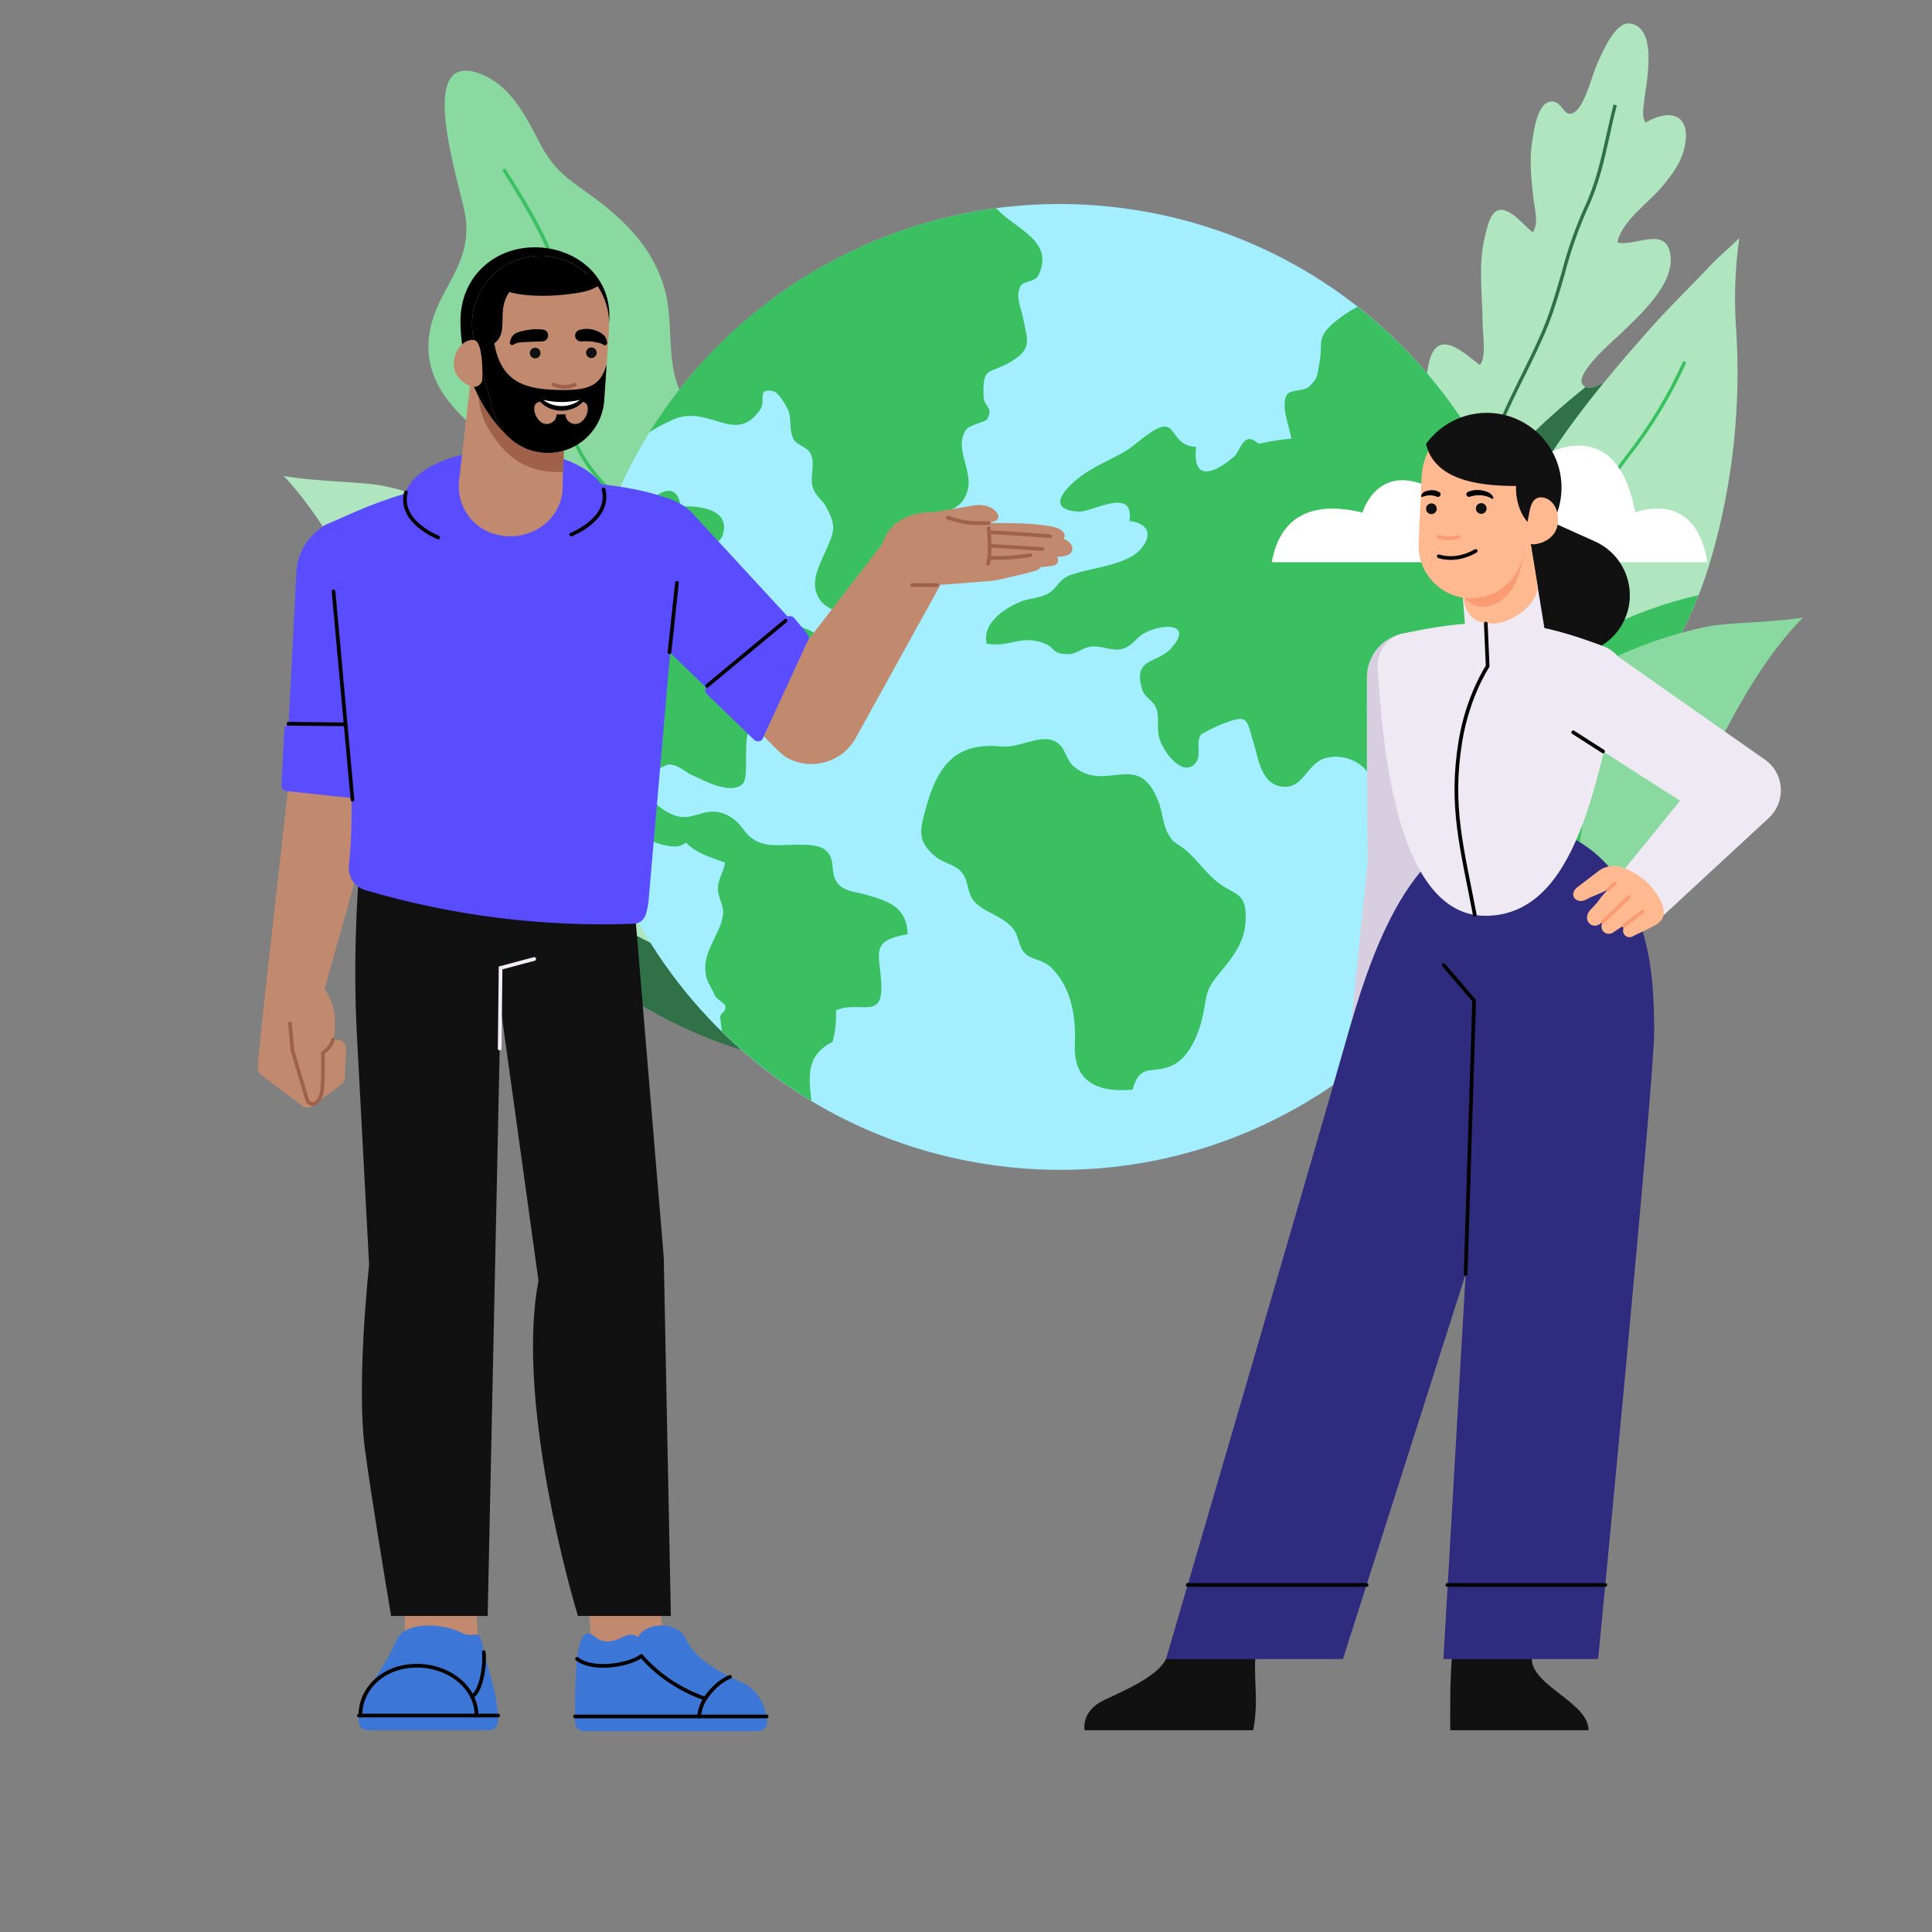 <svg width="524" height="524" viewBox="0 0 524 524" fill="none" xmlns="http://www.w3.org/2000/svg">
<rect x="0" y="0" width="524" height="524" fill="#808080" stroke="none"/>
<g clip-path="url(#clip0_500_11026)">
<g clip-path="url(#clip1_500_11026)">
<path d="M140.13 245.182C161.18 267.512 186.26 282.812 214.07 287.932C213.91 287.512 213.74 287.092 213.56 286.672C209.24 276.672 207.39 265.962 201.5 256.782C199.409 253.23 196.7 250.08 193.5 247.482C189.27 244.232 184.6 244.762 179.95 242.802C171.41 239.212 166.64 229.442 158.5 224.612C150.361 219.839 140.738 218.26 131.5 220.182C128.371 220.903 125.197 221.411 122 221.702C127.78 230.182 133.65 238.302 140.13 245.182Z" fill="#307147"/>
<path d="M430.819 105.162C424.029 103.782 437.679 92.342 439.629 90.432C444.629 85.542 454.209 77.152 453.049 69.122C451.889 61.092 443.409 67.002 438.689 65.762C439.609 60.192 447.369 54.762 450.809 50.622C453.439 47.432 456.059 43.992 456.919 39.782C458.739 30.962 452.979 29.312 446.329 33.252C445.329 31.842 445.669 29.792 445.849 28.032C446.299 23.432 450.009 7.652 442.189 6.382C438.069 5.722 434.599 14.262 433.299 17.052C431.849 20.172 429.959 28.452 427.099 30.372C423.999 32.462 423.949 27.162 420.569 27.552C416.899 27.982 416.019 35.552 415.569 38.392C414.729 43.482 415.339 48.722 415.889 53.772C416.199 56.642 417.429 60.452 415.729 63.042C413.839 61.572 411.909 59.162 409.819 57.862C404.719 54.662 403.669 60.242 402.639 64.602C400.889 71.972 402.079 79.982 402.109 87.512C402.109 90.242 403.239 97.162 401.339 98.992C396.889 95.622 389.849 88.682 387.559 98.352C386.059 104.702 386.629 112.242 387.909 118.552C390.053 128.286 392.754 137.889 395.999 147.312L397.879 145.972C403.259 142.062 409.109 139.152 414.629 135.412C422.259 130.262 430.739 123.412 435.439 115.412C436.619 113.412 439.919 106.982 438.559 104.762C436.749 101.762 432.879 105.582 430.819 105.162Z" fill="#B0E6BF"/>
<path d="M438.6 104.773C436.75 101.773 432.88 105.583 430.82 105.163C430.559 105.111 430.304 105.031 430.06 104.923C418.62 114.153 407.93 124.343 399.49 136.343C397.82 138.723 396.23 141.133 394.74 143.583C395.17 144.863 395.6 146.123 396.04 147.313L397.92 145.973C403.3 142.063 409.15 139.153 414.67 135.413C422.3 130.263 430.78 123.413 435.48 115.413C436.66 113.413 440 107.003 438.6 104.773Z" fill="#307147"/>
<path d="M198.081 185.392C201.181 174.222 205.081 162.652 206.961 151.292C208.461 142.052 204.801 132.152 200.211 124.292C196.441 117.862 188.501 113.502 184.931 106.972C180.361 98.612 182.931 87.162 180.171 78.052C177.171 68.122 171.171 61.542 163.291 55.262C156.291 49.732 151.161 47.742 146.891 39.672C143.021 32.362 138.891 23.482 130.601 20.152C111.411 12.432 125.601 52.152 126.361 59.522C127.211 67.922 123.821 73.142 120.081 80.182C114.581 90.522 114.511 100.452 122.561 109.922C129.561 118.192 136.701 120.502 134.951 132.602C133.691 141.342 132.341 151.012 134.951 159.792C138.031 169.972 143.801 179.512 152.881 184.792C156.953 187.106 161.157 189.18 165.471 191.002C168.951 192.502 182.601 194.772 193.601 196.392C195.486 192.898 196.988 189.21 198.081 185.392Z" fill="#89D9A0"/>
<path d="M165.47 191.003C168.95 192.503 182.6 194.773 193.6 196.393C195.022 193.719 196.239 190.941 197.24 188.083C189.411 173.56 178.614 160.848 165.55 150.773C156.176 143.239 145.945 136.838 135.07 131.703C135.07 132.003 135.03 132.313 134.95 132.633C133.69 141.373 132.34 151.043 134.95 159.823C138.03 170.003 143.8 179.543 152.88 184.823C156.953 187.126 161.156 189.19 165.47 191.003Z" fill="#3AC060"/>
<path d="M464.12 151.402C469.94 131.282 472.227 110.305 470.88 89.403C470.287 81.116 470.572 72.789 471.73 64.562C468.99 67.323 465.86 69.892 464.22 71.653C458.58 77.703 452.51 83.483 447 89.763C431.91 106.842 416.85 125.112 408.21 146.482C402.54 160.482 399.33 174.832 400.06 189.762C400.443 196.691 401.607 203.555 403.53 210.223C404.14 212.423 404.89 215.503 405.84 218.633C435 205.663 455.26 182.052 464.12 151.402Z" fill="#B0E6BF"/>
<path d="M410.89 140.342C409.94 142.342 409.02 144.402 408.18 146.482C402.51 160.482 399.3 174.832 400.03 189.762C400.413 196.691 401.578 203.555 403.5 210.222C404.11 212.422 404.86 215.502 405.81 218.632C414.469 214.819 422.58 209.869 429.93 203.912C429.184 181.433 422.624 159.531 410.89 140.342Z" fill="#3AC060"/>
<path d="M460.721 161.382C442.241 165.642 426.181 174.142 411.151 185.302C407.397 188.097 403.805 191.102 400.391 194.302C400.97 199.698 402.01 205.034 403.501 210.252C404.111 212.452 404.861 215.532 405.811 218.662C431.781 207.102 450.631 187.182 460.721 161.382Z" fill="#3AC060"/>
<path d="M158.69 159.072C142.34 146.172 124.82 136.442 104.51 131.892C98.59 130.562 87.08 130.812 77 129.112C97.28 150.902 106.77 185.432 123.59 209.112C145.01 239.282 173.64 260.112 208 265.892C204.28 224.002 195.21 187.892 158.69 159.072Z" fill="#B0E6BF"/>
<path d="M411.15 194.372C426.74 182.792 443.43 174.072 462.79 169.982C468.44 168.792 479.41 168.982 489.01 167.492C469.69 187.002 460.64 218.002 444.61 239.262C424.19 266.332 396.9 285.052 364.15 290.202C367.7 252.642 376.35 220.222 411.15 194.372Z" fill="#89D9A0"/>
<path d="M364.15 290.202C382.804 287.232 400.449 279.748 415.55 268.402C428.948 242.264 433.205 212.392 427.64 183.552C421.929 186.821 416.423 190.435 411.15 194.372C376.35 220.222 367.7 252.642 364.15 290.202Z" fill="#3AC060"/>
<path d="M228.34 270.242C220.24 266.362 211.8 259.562 206.15 254.782C186 237.742 169.91 216.532 154.32 196.002L148.54 188.412C141.742 179.275 134.203 170.713 126 162.812C125.23 162.092 124.44 161.332 123.61 160.542C117.15 154.372 109.1 146.682 101.51 143.382L101.88 142.522C109.62 145.892 117.74 153.642 124.26 159.872L126.64 162.132C134.891 170.072 142.471 178.681 149.3 187.872C151.23 190.392 153.16 192.932 155.08 195.462C170.64 215.932 186.72 237.092 206.77 254.072C212.38 258.812 220.77 265.572 228.77 269.402L228.34 270.242Z" fill="#3AC060"/>
<path d="M191.61 187.693C190.771 179.621 188.69 171.728 185.44 164.293C180 152.203 173.85 142.743 166.05 134.543C159.24 127.383 153.61 120.543 153.6 109.593C153.6 107.163 153.65 104.723 153.71 102.353C153.89 94.813 154.05 87.693 152.47 80.403C149.69 67.643 143.15 57.213 136.24 46.173L136.6 45.873L136.99 45.623L136.6 45.873L137.03 45.683C144.03 56.793 150.56 67.283 153.38 80.203C154.99 87.603 154.81 95.113 154.64 102.383C154.58 104.733 154.53 107.173 154.53 109.593C154.53 120.213 160.06 126.883 166.73 133.903C174.6 142.183 180.82 151.723 186.29 163.903C189.587 171.42 191.693 179.406 192.53 187.573L191.61 187.693Z" fill="#3AC060"/>
<path d="M391.301 176.432L390.391 176.242C391.211 172.312 391.641 168.392 392.071 164.602C392.501 159.143 393.455 153.738 394.921 148.462C395.811 145.602 396.621 143.002 397.631 140.222C398.781 137.022 399.871 133.702 400.921 130.492C402.531 125.552 404.211 120.432 406.221 115.492C408.061 110.962 410.341 106.352 412.551 101.882C414.891 97.162 417.311 92.272 419.191 87.482C420.911 83.102 422.191 78.482 423.501 74.082C425.056 68.058 427.103 62.172 429.621 56.482C432.731 49.912 434.131 43.602 435.621 36.912C436.241 34.132 436.881 31.252 437.621 28.342L438.521 28.582C437.751 31.472 437.111 34.342 436.521 37.122C435.021 43.852 433.611 50.212 430.451 56.882C427.958 62.524 425.932 68.36 424.391 74.332C423.111 78.792 421.791 83.402 420.051 87.822C418.151 92.652 415.721 97.562 413.371 102.302C411.171 106.742 408.901 111.302 407.081 115.842C405.081 120.842 403.411 125.902 401.791 130.842C400.741 134.062 399.651 137.392 398.491 140.602C397.491 143.362 396.691 145.942 395.801 148.802C394.348 154.032 393.403 159.391 392.981 164.802C392.571 168.512 392.131 172.462 391.301 176.432Z" fill="#307147"/>
<path d="M392 230.842L391.4 230.132C394.24 227.782 395.9 224.342 397.5 221.022C398.577 218.603 399.894 216.299 401.43 214.142C402.25 213.062 403.06 212.142 403.83 211.192C405.73 209.108 407.366 206.797 408.7 204.312C411.612 198.298 413.836 191.975 415.33 185.462C415.86 183.462 416.33 181.352 416.87 179.262C418.87 171.192 420.87 162.852 424.06 155.582L425.37 152.582C429.75 142.512 434.28 132.092 441.06 123.462C447.241 115.604 452.44 107.021 456.54 97.902L457.38 98.302C453.245 107.47 448.01 116.1 441.79 124.002C435.09 132.542 430.58 142.902 426.22 152.922L424.91 155.922C421.76 163.122 419.73 171.422 417.78 179.452C417.27 181.542 416.78 183.622 416.24 185.672C414.721 192.237 412.47 198.61 409.53 204.672C408.158 207.224 406.479 209.598 404.53 211.742C403.76 212.652 402.96 213.592 402.15 214.652C400.646 216.755 399.363 219.007 398.32 221.372C396.69 224.842 395 228.372 392 230.842Z" fill="#3AC060"/>
<path d="M239.11 300.433C237.77 299.153 236.5 297.913 235.27 296.723C225.24 287.003 218 280.003 203.13 277.103C201.36 276.763 199.49 276.483 197.67 276.213C193.653 275.736 189.689 274.886 185.83 273.673C180.93 271.923 177.29 268.423 173.77 265.043C170.48 261.873 167.37 258.883 163.29 257.153C160.594 256.056 157.823 255.15 155 254.443C149.42 252.953 144.6 251.653 139.23 245.583C138.23 244.413 137.08 242.953 135.91 241.413C131 234.933 124.91 226.853 116.6 230.293L116.25 229.433C125.2 225.723 131.55 234.113 136.66 240.853C137.81 242.373 138.91 243.853 139.92 244.973C145.12 250.823 149.81 252.093 155.24 253.543C158.122 254.257 160.949 255.176 163.7 256.293C167.94 258.093 171.26 261.293 174.47 264.373C177.92 267.683 181.47 271.113 186.19 272.793C189.992 273.993 193.899 274.827 197.86 275.283C199.68 275.563 201.57 275.843 203.35 276.183C218.49 279.093 225.82 286.183 235.97 296.053C237.2 297.243 238.47 298.483 239.8 299.753L239.11 300.433Z" fill="#307147"/>
<path d="M417.394 202.954C426.585 131.208 375.874 65.595 304.127 56.404C232.381 47.213 166.768 97.924 157.577 169.671C148.386 241.417 199.098 307.03 270.844 316.221C342.59 325.412 408.203 274.7 417.394 202.954Z" fill="#A3EEFF"/>
<path d="M281.7 74.553C280.7 76.723 277.61 75.983 276.75 77.713C275.35 80.563 276.9 83.233 277.41 85.943C278.56 92.073 280.3 94.513 274.08 98.163C268.18 101.613 266.48 99.163 266.76 107.473C266.85 110.343 269.5 110.473 267.81 113.593C267.28 114.593 263.13 115.023 262 116.593C258.67 121.333 263.8 127.533 262.51 132.713C260.99 138.853 256.56 137.873 252.51 141.033C244.74 147.113 247.07 162.033 237.92 166.513C234.3 168.263 225.5 166.263 222.98 163.413C219.11 159.053 221.91 153.963 223.83 149.673C226.36 143.993 226.94 142.823 223.98 137.313C222.89 135.313 221.21 134.693 220.41 132.033C219.58 129.213 221.18 126.033 219.92 123.193C218.92 120.983 216.02 120.813 215.16 119.003C213.88 116.363 214.85 113.483 213.65 111.003C213.08 109.833 211.18 106.373 209.65 106.073C205.1 105.223 207.82 108.653 206.24 111.003C199.61 120.823 192.77 110.003 183.15 113.543C180.719 114.573 178.378 115.804 176.15 117.223C186.357 100.778 200.08 86.8 216.333 76.292C232.586 65.785 250.966 59.009 270.15 56.453C275.19 62.073 286.13 65.253 281.7 74.553Z" fill="#3AC060"/>
<path d="M314.26 217.552C308.75 203.072 300.26 215.212 291.33 207.972C288.78 205.902 289.12 201.972 285.42 200.752C281.42 199.462 276.18 202.922 271.5 202.462C259.68 201.312 254.45 207.012 251.15 219.072C249.46 225.232 248.64 228.072 253.71 232.322C255.71 234.012 258.92 234.472 260.66 236.382C262.74 238.652 262.25 241.852 263.89 244.042C266.51 247.552 271.75 248.042 274.89 252.042C276.3 253.782 276.2 256.652 277.94 258.502C279.68 260.352 282.85 260.192 285.07 262.382C290.85 268.072 291.82 276.202 291.53 283.442C291.14 293.242 297.53 296.442 307.17 295.532C309.33 287.912 312.65 291.612 318.17 288.862C322.78 286.572 325.31 279.952 326.27 275.292C327.47 269.502 326.73 268.742 331.03 263.612C334.4 259.562 337.45 255.612 337.81 250.192C338.37 241.792 335.05 242.992 330.35 239.362C327.09 236.852 324.6 233.052 321.52 230.502C318.92 228.352 318.31 229.002 316.62 225.762C315.45 223.402 315.24 220.122 314.26 217.552Z" fill="#3AC060"/>
<path d="M418.429 186.302C418.454 204.736 414.575 222.965 407.049 239.792C405.269 239.792 403.679 239.792 402.529 239.792C396.969 240.012 391.329 237.872 388.239 233.042C386.589 230.482 387.869 227.412 384.839 225.042C382.839 223.442 379.769 224.312 377.419 223.552C369.289 220.882 373.179 218.042 371.989 212.002C370.989 206.902 364.129 204.002 359.099 205.752C354.489 207.322 353.459 213.682 348.239 213.402C342.149 213.082 341.349 205.972 340.099 201.832C337.929 194.672 338.639 193.732 331.779 196.232C329.754 197.078 327.777 198.036 325.859 199.102C324.129 201.252 325.949 204.492 324.499 206.602C321.289 211.282 315.859 204.602 314.499 200.442C313.629 197.902 314.499 194.902 313.679 192.322C312.979 190.072 310.399 189.182 309.739 186.902C307.229 178.292 313.789 180.042 317.569 175.902C323.989 168.842 315.049 169.022 310.259 171.812C307.679 173.322 307.129 175.322 304.159 176.052C301.639 176.662 298.749 175.052 295.999 175.362C293.249 175.672 292.309 177.512 289.239 177.412C285.239 177.282 286.239 175.672 283.319 174.532C276.869 172.022 273.949 175.662 267.629 174.592C266.269 169.072 272.379 165.082 276.489 163.322C279.219 162.162 281.909 162.322 284.309 160.952C286.879 159.472 287.199 156.952 290.599 155.852C296.079 154.052 301.829 153.702 306.879 150.942C310.879 148.772 314.489 142.312 306.319 141.322C307.799 131.782 296.149 138.932 292.659 138.762C282.109 138.252 290.439 130.672 295.309 127.702C298.029 126.042 300.999 124.652 303.639 123.272C307.039 121.482 307.969 120.272 310.779 118.202C320.069 111.282 316.339 120.862 324.419 121.202C323.279 131.202 329.839 128.062 334.729 123.822C335.949 122.752 336.649 119.822 338.239 119.202C339.829 118.582 340.979 120.432 341.629 120.292C344.461 119.67 347.331 119.229 350.219 118.972C349.789 115.712 347.169 109.972 349.099 106.972C349.909 105.682 353.709 106.152 355.099 104.832C357.629 102.362 357.189 101.832 357.809 98.712C358.929 93.282 356.939 92.032 361.189 88.022C363.328 86.147 365.677 84.526 368.189 83.192C383.85 95.43 396.514 111.077 405.22 128.944C413.926 146.811 418.443 166.427 418.429 186.302Z" fill="#3AC060"/>
<path d="M239.001 266.272C239.701 277.072 233.481 271.182 226.721 274.012C226.873 276.902 226.566 279.798 225.811 282.592C218.521 286.192 219.341 292.192 220.091 298.592C211.263 293.282 203.093 286.949 195.751 279.722C195.631 278.442 195.501 277.162 195.331 275.882C195.191 274.812 197.201 274.502 196.641 272.652C196.451 272.052 194.321 271.042 193.861 269.942C192.621 266.942 191.511 266.582 191.291 263.002C190.981 257.562 195.451 253.072 196.101 248.092C196.431 245.442 194.541 243.392 194.711 240.622C194.861 238.222 196.281 236.442 196.641 233.962C192.361 232.402 189.001 231.502 186.021 228.512C182.701 231.602 175.021 227.042 171.601 226.372C166.331 225.372 161.911 224.732 160.661 217.662C160.531 217.582 160.401 217.522 160.281 217.462C154.58 194.001 155.427 169.425 162.731 146.412C168.371 147.122 166.631 146.252 169.551 142.872C171.551 140.522 182.851 126.102 184.641 137.362C189.201 137.142 198.141 137.872 196.081 144.942C194.811 149.252 186.651 148.842 183.661 153.772C180.271 159.372 183.111 161.322 187.241 165.302C193.341 171.172 193.241 171.302 195.911 164.092C197.001 161.092 193.911 160.612 198.101 159.192C200.941 158.242 202.841 159.632 204.721 161.362C207.321 163.772 206.261 166.292 209.721 168.512C211.961 169.982 214.671 169.302 217.151 170.012C221.261 171.212 231.051 177.012 227.151 182.802C223.931 187.592 214.911 180.662 212.311 183.572L211.791 183.722C212.171 189.332 219.671 189.602 219.041 195.052C214.271 195.302 206.791 193.502 203.691 197.182C201.071 200.272 203.491 210.782 201.361 212.662C197.951 215.662 190.891 211.662 187.751 210.252C185.481 209.252 184.001 207.252 181.141 207.362C178.963 208.278 176.854 209.351 174.831 210.572C172.991 215.142 179.951 220.572 184.011 221.452C188.511 222.452 191.811 218.342 197.281 221.092C202.341 223.632 201.561 227.952 208.281 229.092C212.181 229.742 220.871 227.962 223.891 230.582C226.911 233.202 224.891 236.372 227.111 239.452C228.871 241.852 232.431 241.932 234.781 242.632C240.551 244.322 245.991 245.752 246.161 253.402C236.131 255.062 238.441 258.242 239.001 266.272Z" fill="#3AC060"/>
<path d="M443.511 139.002C438.391 111.142 418.511 123.662 418.511 123.662C390.671 97.412 385.871 131.342 385.871 131.342C373.061 126.542 369.541 139.022 369.541 139.022C351.871 134.742 346.411 144.022 344.941 152.472H463.091C459.791 132.212 443.511 139.002 443.511 139.002Z" fill="white"/>
<path d="M184.58 159.002C181.37 141.482 168.89 149.352 168.89 149.352C151.39 132.862 148.37 154.182 148.37 154.182C140.32 151.182 138.11 159.012 138.11 159.012C127 156.322 123.57 162.132 122.65 167.462H196.89C194.82 154.742 184.58 159.002 184.58 159.002Z" fill="white"/>
</g>
<path d="M79.277 222.731H113.432" stroke="#D6E3F8" stroke-width="4" stroke-linecap="round" stroke-linejoin="round"/>
<path fill-rule="evenodd" clip-rule="evenodd" d="M144.366 165.155C144.366 163.57 143.081 162.287 141.495 162.287C139.91 162.287 138.625 163.57 138.625 165.155C138.625 166.738 139.91 168.023 141.495 168.023C143.081 168.023 144.366 166.738 144.366 165.155Z" fill="white"/>
<path fill-rule="evenodd" clip-rule="evenodd" d="M393.966 447.02C393.182 456.112 393.339 462.696 393.339 469.28H430.841C430.998 461.912 415.463 457.154 415.463 449.97V445.867C415.463 439.957 410.668 435.167 404.752 435.167C399.058 435.167 394.358 439.62 394.057 445.302L393.966 447.02Z" fill="#111111"/>
<path fill-rule="evenodd" clip-rule="evenodd" d="M316.246 449.971C313.83 454.871 304.479 458.681 299.375 461.144C293.071 464.186 294.167 469.28 294.167 469.28H339.904C341.608 459.845 339.61 456.226 340.796 445.452C344.266 431.318 323.57 429.868 318.959 444.355C318.959 444.355 318.01 446.866 316.246 449.971Z" fill="#111111"/>
<path fill-rule="evenodd" clip-rule="evenodd" d="M411.404 154.881C407.772 162.944 411.37 172.422 419.44 176.05C427.511 179.679 436.997 176.084 440.63 168.022C444.262 159.959 440.664 150.482 432.593 146.853L417.981 140.282L411.404 154.881Z" fill="#111111"/>
<path fill-rule="evenodd" clip-rule="evenodd" d="M419.365 179.371C423.065 173.865 430.532 172.396 436.045 176.093L477.731 205.372L478.533 205.909C479.151 206.327 479.731 206.821 480.261 207.388C484.112 211.508 483.892 217.967 479.768 221.815L450.936 248.481C447.991 251.235 443.381 251.412 440.223 248.748C436.82 245.874 436.392 240.79 439.267 237.39L455.655 217.178L423.198 196.382C423.025 196.278 422.817 196.148 422.647 196.034C417.135 192.338 415.665 184.878 419.365 179.371Z" fill="#EEE9F2"/>
<path fill-rule="evenodd" clip-rule="evenodd" d="M365.84 284.878C366.145 280.449 370.946 233.322 370.946 233.322C370.781 225.155 370.628 187.477 370.742 183.312C370.924 176.685 376.449 171.46 383.082 171.641C389.668 171.821 394.869 177.27 394.767 183.833C394.701 187.998 392.925 225.464 392.393 233.787C392.393 233.787 382.774 282.935 381.77 287.259L365.84 284.878Z" fill="#D7CEE0"/>
<path fill-rule="evenodd" clip-rule="evenodd" d="M316.246 449.97C316.246 449.97 357.967 307.346 364.719 283.494C371.449 259.723 382.444 223.405 410.66 223.405C423.572 223.405 434.807 230.571 440.603 241.138H440.604C440.608 241.146 440.612 241.154 440.618 241.163C440.647 241.216 440.676 241.27 440.706 241.324C447.683 253.511 448.642 266.457 448.642 279.88C448.642 293.372 433.449 449.97 433.449 449.97H391.488L397.517 345.554L364.237 449.97H316.246Z" fill="#2F2C80"/>
<path fill-rule="evenodd" clip-rule="evenodd" d="M435.056 175.357C438.108 176.513 440.53 179.348 439.843 182.273C433.385 209.784 428.159 248.384 402.864 248.384C378.949 248.384 374.98 202.854 373.673 181.254C373.442 177.419 375.568 172.845 380.731 171.759C406.091 166.423 418.03 168.91 435.056 175.357Z" fill="#EEE9F2"/>
<path d="M434.779 203.802L426.684 198.615" stroke="black" stroke-linecap="round" stroke-linejoin="round"/>
<path d="M397.518 345.554L399.822 271.384L391.551 261.744" stroke="black" stroke-linecap="round" stroke-linejoin="round"/>
<path d="M435.386 429.868H392.562" stroke="black" stroke-linecap="round" stroke-linejoin="round"/>
<path d="M370.645 429.868H322.125" stroke="black" stroke-linecap="round" stroke-linejoin="round"/>
<path fill-rule="evenodd" clip-rule="evenodd" d="M397.935 176.868L395.654 148.386L415.04 146.811L419.53 174.357C416.403 183.776 399.85 182.466 397.935 176.868Z" fill="#EEE9F2"/>
<path fill-rule="evenodd" clip-rule="evenodd" d="M404.891 169.129C409.737 169.129 417.435 163.96 416.977 158.603L415.038 146.812L395.652 148.387L396.608 160.258C397.065 165.614 398.728 169.129 404.891 169.129Z" fill="#FEB991"/>
<path fill-rule="evenodd" clip-rule="evenodd" d="M403.195 164.499C411.149 163 413.273 153.566 413.222 146.958L395.654 148.387L396.24 155.673C396.525 159.021 396.691 161.083 396.691 161.083C397.86 163.96 400.924 164.928 403.195 164.499Z" fill="#FB9B73"/>
<path d="M402.981 169.129L403.487 180.696C403.487 180.696 398.12 188.666 396.1 201.037C393.198 218.82 396.578 230.032 399.984 248.101" stroke="black" stroke-linecap="round" stroke-linejoin="round"/>
<path fill-rule="evenodd" clip-rule="evenodd" d="M428.039 240.463C428.654 240.034 431.642 237.654 433.387 236.39C433.387 236.39 434.935 234.855 437.802 234.845C440.669 234.835 445.602 237.835 447.572 240.195C449.541 242.557 453.008 246.983 450.25 249.964C449.134 251.17 444.281 253.118 442.978 253.896C440.934 255.116 438.902 252.334 441.243 250.57C442.512 249.613 442.24 249.824 442.659 249.508C442.655 249.505 442.649 249.502 442.645 249.499C440.766 250.734 438.914 251.956 437.672 252.816C435.607 254.245 433.419 252.049 434.779 249.948C434.558 250.126 434.338 250.302 434.144 250.458C431.7 252.426 428.802 249.265 431.548 246.546C434.142 243.978 433.365 244.075 436.109 241.283C433.257 242.736 432.103 242.93 430.134 244.004C427.549 245.415 425.062 242.538 428.039 240.463Z" fill="#FEB991"/>
<path d="M434.781 249.949L441.792 243.307" stroke="#FB9B73" stroke-linecap="round" stroke-linejoin="round"/>
<path d="M440.41 251.113L445.484 247.272" stroke="#FB9B73" stroke-linecap="round" stroke-linejoin="round"/>
<path d="M436.109 241.282L437.925 239.644" stroke="#FB9B73" stroke-linecap="round" stroke-linejoin="round"/>
<path fill-rule="evenodd" clip-rule="evenodd" d="M418.984 136.503L412.272 153.295C409.348 160.609 401.044 164.171 393.722 161.25C387.934 158.941 384.498 153.247 384.756 147.359L385.578 129.297C386.012 119.745 394.116 112.354 403.677 112.788C413.239 113.223 420.637 121.318 420.202 130.869C420.112 132.834 419.668 134.771 418.984 136.503Z" fill="#FEB991"/>
<path fill-rule="evenodd" clip-rule="evenodd" d="M386.77 120.415C393.303 111.328 405.972 109.253 415.068 115.779C424.163 122.306 426.241 134.962 419.708 144.049C412.37 143.652 410.958 135.07 411.209 131.806C403.248 131.78 389.258 131.084 386.77 120.415Z" fill="#111111"/>
<path fill-rule="evenodd" clip-rule="evenodd" d="M414.805 138.87L413.654 144.934C413.37 146.431 414.615 147.776 416.132 147.619C419.406 147.281 421.897 145.27 422.43 142.458C423.116 138.846 421.411 135.491 418.626 134.963C415.839 134.435 415.148 137.06 414.805 138.87Z" fill="#FEB991"/>
<path fill-rule="evenodd" clip-rule="evenodd" d="M386.77 137.988C386.77 138.791 387.421 139.442 388.224 139.442C389.028 139.442 389.68 138.791 389.68 137.988C389.68 137.186 389.028 136.535 388.224 136.535C387.421 136.535 386.77 137.186 386.77 137.988Z" fill="#111111"/>
<path fill-rule="evenodd" clip-rule="evenodd" d="M400.289 137.913C400.289 138.715 400.94 139.366 401.744 139.366C402.547 139.366 403.199 138.715 403.199 137.913C403.199 137.11 402.547 136.459 401.744 136.459C400.94 136.459 400.289 137.11 400.289 137.913Z" fill="#111111"/>
<path fill-rule="evenodd" clip-rule="evenodd" d="M389.714 134.714C389.168 134.461 388.516 134.341 387.838 134.35C387.5 134.357 387.154 134.378 386.814 134.446C386.482 134.522 386.124 134.606 385.838 134.75C385.701 134.819 385.533 134.764 385.464 134.626C385.422 134.544 385.425 134.45 385.465 134.372L385.575 134.164C386.056 133.253 386.907 133.154 387.703 132.998C388.109 132.913 388.535 132.938 388.958 132.981C389.384 133.018 389.808 133.171 390.195 133.369L390.336 133.441C390.684 133.62 390.822 134.047 390.643 134.395C390.469 134.733 390.056 134.873 389.714 134.714Z" fill="black"/>
<path fill-rule="evenodd" clip-rule="evenodd" d="M398.255 133.354C398.813 133.144 399.402 132.963 400.01 132.925C400.614 132.861 401.231 132.866 401.829 132.979C402.427 133.083 403.019 133.233 403.57 133.481C404.115 133.742 404.616 134.116 404.933 134.721L405.006 134.858C405.084 135.006 405.028 135.189 404.879 135.266C404.775 135.322 404.651 135.309 404.562 135.244C404.177 134.966 403.663 134.76 403.178 134.601C402.681 134.446 402.165 134.361 401.651 134.327C400.624 134.251 399.599 134.406 398.642 134.729C398.27 134.854 397.866 134.655 397.739 134.282C397.616 133.919 397.805 133.525 398.162 133.389L398.255 133.354Z" fill="black"/>
<path d="M400.241 149.43C395.804 151.968 392.101 151.461 390.213 150.88" stroke="black" stroke-linecap="round" stroke-linejoin="round"/>
<path d="M395.612 145.616C393.363 146.302 391.738 146.003 390.215 145.616" stroke="#FB9B73" stroke-linecap="round"/>
<path fill-rule="evenodd" clip-rule="evenodd" d="M255.29 143.629C250.983 140.141 244.661 140.8 241.17 145.103L218.94 173.922L209.612 164.531C204.869 170.728 198.941 176.07 192.92 180.971C192.27 181.5 191.609 182.014 190.953 182.535C190.953 182.535 210.502 203.735 212.939 205.216C219.428 209.161 227.89 207.104 231.84 200.622L257.808 153.676C260.385 149.454 259.241 146.829 255.29 143.629Z" fill="#C18A6F"/>
<path fill-rule="evenodd" clip-rule="evenodd" d="M288.465 146.118C289.388 144.974 288.192 143.218 284.862 142.71C280.805 142.093 277.98 141.81 268.162 141.875C268.654 141.722 269.113 141.584 269.511 141.472C272.681 140.579 269.454 136.174 264.152 137.086C259.984 137.802 253.261 138.909 253.261 138.909C247.999 138.732 240.53 140.724 238.776 149.384C237.023 158.043 243.233 158.622 250.506 158.567C252.674 158.549 254.483 158.633 256.235 158.543V158.543L256.27 158.54C257.906 158.456 268.829 157.545 268.829 157.545C269.402 157.499 269.966 157.417 270.527 157.296C272.617 156.842 278.053 155.639 280.892 154.784C281.537 154.591 281.997 154.238 282.298 153.822C283.542 153.69 284.591 153.576 285.29 153.495C286.901 153.311 287.305 152.15 286.754 151.043C287.496 150.972 288.15 150.899 288.673 150.821C291.773 150.36 291.452 147.228 288.465 146.118Z" fill="#C18A6F"/>
<path d="M257.121 140.42C261.92 142.018 264.168 141.882 268.162 141.876" stroke="#A0614B" stroke-linecap="round" stroke-linejoin="round"/>
<path d="M268.16 143.258C268.16 143.258 268.843 150.082 267.974 152.909" stroke="#A0614B" stroke-linecap="round" stroke-linejoin="round"/>
<path d="M284.786 145.446C279.176 144.919 268.285 144.342 268.285 144.342" stroke="#A0614B" stroke-linecap="round" stroke-linejoin="round"/>
<path d="M282.719 148.905L268.641 148.029" stroke="#A0614B" stroke-linecap="round" stroke-linejoin="round"/>
<path d="M279.443 150.582C275.913 151.168 270.698 151.505 268.641 151.236" stroke="#A0614B" stroke-linecap="round" stroke-linejoin="round"/>
<path d="M247.363 158.681H254.094" stroke="#A0614B" stroke-linecap="round" stroke-linejoin="round"/>
<path fill-rule="evenodd" clip-rule="evenodd" d="M218.983 171.947L215.385 167.587C214.927 167.102 214.225 166.976 213.639 167.228L187.56 138.943C181.36 132.92 171.446 133.059 165.418 139.252C159.388 145.445 159.527 155.349 165.726 161.372L191.451 186.449C191.142 187.036 191.23 187.782 191.739 188.274L204.529 200.641C205.145 201.237 206.128 201.217 206.721 200.598L218.973 174.07C219.54 173.478 219.545 172.545 218.983 171.947Z" fill="#5A4DFF"/>
<path d="M213.07 168.35L191.809 185.994" stroke="black" stroke-linecap="round" stroke-linejoin="round"/>
<path fill-rule="evenodd" clip-rule="evenodd" d="M78.103 214.076L81.653 154.224C82.587 146.767 89.396 141.476 96.862 142.41C103.735 143.268 108.767 149.105 108.794 155.845L101.801 218.949C101.764 219.345 87.651 269.56 87.651 269.56C85.746 274.585 81.841 277.186 76.812 275.284C72.696 273.728 72.039 269.872 72.329 265.701L78.103 214.076Z" fill="#C18A6F"/>
<path fill-rule="evenodd" clip-rule="evenodd" d="M91.156 281.966C90.928 281.993 90.712 282.057 90.509 282.143C91.237 275.979 90.874 273.259 88.637 269.137C85.686 263.697 73.364 256.458 72.33 265.702C72.33 265.702 71.121 276.575 70.409 283.694V283.698C70.14 286.399 69.941 288.562 69.907 289.381C69.906 289.392 69.912 289.404 69.912 289.415L69.9 289.548C69.869 290.339 70.227 291.096 70.861 291.574L81.928 299.92C82.791 300.571 83.982 300.57 84.844 299.918L92.593 294.067C93.169 293.631 93.521 292.959 93.55 292.237L93.865 284.463C93.926 282.973 92.636 281.786 91.156 281.966Z" fill="#C18A6F"/>
<path d="M78.662 277.569L79.287 284.799L83.317 298.334C83.616 299.339 84.84 299.76 85.666 299.113C86.47 298.485 87.259 297.343 87.421 295.27C87.771 290.783 87.541 285.517 87.541 285.517C87.541 285.517 89.511 284.658 90.306 281.947" stroke="#A0614B" stroke-linecap="round" stroke-linejoin="round"/>
<path fill-rule="evenodd" clip-rule="evenodd" d="M97.537 140.494C88.93 139.654 81.271 145.943 80.429 154.541L78.269 196.436C77.632 196.604 77.152 197.167 77.116 197.851L76.338 212.944C76.296 213.762 76.901 214.471 77.717 214.558L105.066 217.472C105.919 217.562 106.682 216.942 106.768 216.089L108.542 198.396C108.609 197.722 108.234 197.116 107.662 196.847L111.598 157.584C112.439 148.986 106.143 141.334 97.537 140.494Z" fill="#5A4DFF"/>
<path d="M78.254 196.302L93.373 196.455" stroke="black" stroke-linecap="round" stroke-linejoin="round"/>
<path fill-rule="evenodd" clip-rule="evenodd" d="M109.82 435.493V445.2C109.82 447.643 110.666 452.882 116.191 455.005C122.212 457.321 130.887 455.234 129.856 445.697C129.291 440.46 129.177 436.769 129.244 434.224C129.382 429.055 125.371 424.643 120.196 424.513C115.069 424.383 109.82 426.879 109.82 435.493Z" fill="#C18A6F"/>
<path fill-rule="evenodd" clip-rule="evenodd" d="M159.722 436.813C160.318 445.28 160.679 447.43 160.679 450.412C160.679 459.357 182.757 458.55 180.425 445.587C179.696 441.537 179.28 438.781 179.061 436.79C178.386 430.649 172.967 425.968 166.82 426.64C162.673 427.094 159.211 429.569 159.722 436.813Z" fill="#C18A6F"/>
<path fill-rule="evenodd" clip-rule="evenodd" d="M98.969 392.973C100.667 405.691 104.207 427.115 106.085 438.281H132.263L135.771 273.22L146.051 347.357C140.508 376.081 151.864 422.068 156.754 438.281H181.953L180.021 340.952L171.6 239.964C162.534 168.062 97.739 183.747 97.993 230.197C96.401 245.209 95.969 263.751 96.7 278.829L100.11 343.067C100.11 343.067 96.596 375.197 98.969 392.973Z" fill="#111111"/>
<path fill-rule="evenodd" clip-rule="evenodd" d="M182.752 135.845C177.639 133.731 171.919 132.358 163.076 131.323C159.305 125.884 149.11 121.983 137.117 121.983C123.325 121.983 111.903 127.142 109.905 133.869C100.004 136.771 92.999 140.394 88.254 142.366C86.858 142.946 86.072 144.428 86.36 145.912C93.19 180.886 97.076 211.511 94.632 234.788C94.318 237.78 96.178 240.577 99.067 241.426C122.849 248.408 147.122 251.445 171.887 250.534C174.895 250.423 175.433 247.673 175.867 244.698L184.679 143.546C185.159 141.012 185.136 136.831 182.752 135.845Z" fill="#5A4DFF"/>
<path d="M90.469 160.405L95.601 216.91" stroke="black" stroke-linecap="round" stroke-linejoin="round"/>
<path fill-rule="evenodd" clip-rule="evenodd" d="M159.062 443.105C156.041 443.966 155.947 456.425 155.949 467.014C155.949 468.407 157.079 469.532 158.473 469.532H205.599C207.106 469.532 208.285 468.224 208.109 466.729C207.74 463.574 206.324 458.591 201.217 456.318C193.437 452.856 188.265 449.305 185.963 444.441C183.54 439.32 174.833 440.171 173.083 444C170.011 442.021 168.521 445.187 164.842 445.187C161.164 445.187 161.043 442.539 159.062 443.105Z" fill="#3C76D6"/>
<path d="M156.523 449.922C161.292 453.609 171.615 451.189 173.949 449.126C181.267 457.735 191.273 460.694 191.273 460.694C191.273 460.694 190.008 462.363 189.566 465.544" stroke="black" stroke-linecap="round" stroke-linejoin="round"/>
<path d="M191.273 460.694C193.879 456.768 196.94 455.184 197.994 454.799" stroke="black" stroke-linecap="round" stroke-linejoin="round"/>
<path d="M207.929 465.544H155.949" stroke="black" stroke-linecap="round" stroke-linejoin="round"/>
<path d="M181.582 176.918L183.611 158.061" stroke="black" stroke-linecap="round" stroke-linejoin="round"/>
<path d="M110.089 133.547C108.045 141.587 118.87 145.776 118.87 145.776" stroke="black" stroke-linecap="round" stroke-linejoin="round"/>
<path d="M163.703 132.753C165.747 140.793 154.922 144.982 154.922 144.982" stroke="black" stroke-linecap="round" stroke-linejoin="round"/>
<path fill-rule="evenodd" clip-rule="evenodd" d="M136.716 145.362C144.634 146.216 151.717 140.878 152.536 133.443L153.396 105.833L127.732 102.512L124.516 130.26C123.697 137.696 128.797 144.508 136.716 145.362Z" fill="#C18A6F"/>
<path fill-rule="evenodd" clip-rule="evenodd" d="M153.393 105.834L152.753 128.017C142.79 128.437 137.248 124.092 132.576 116.469C130.078 112.392 129.333 107.537 129.813 102.781L153.393 105.834Z" fill="#A0614B"/>
<path fill-rule="evenodd" clip-rule="evenodd" d="M124.887 87.054C124.887 75.165 133.916 67.076 145.055 67.076C156.193 67.076 166.092 75.03 165.222 87.054C164.365 98.912 150.663 119.854 139.524 119.854C133.419 115.246 124.887 103.183 124.887 87.054Z" fill="black"/>
<path fill-rule="evenodd" clip-rule="evenodd" d="M165.185 89.2L163.88 108.562C163.31 116.995 156.006 123.371 147.564 122.803C140.889 122.353 135.499 117.671 133.817 111.574L128.688 92.857C125.976 82.959 131.808 72.739 141.716 70.029C151.624 67.32 161.854 73.147 164.566 83.045C165.125 85.079 165.31 87.206 165.185 89.2Z" fill="#C18A6F"/>
<path fill-rule="evenodd" clip-rule="evenodd" d="M158.001 89.305C158.595 89.179 159.188 89.171 159.796 89.229C160.4 89.288 161.041 89.429 161.673 89.668C161.989 89.777 162.266 89.938 162.494 90.05L162.816 90.22C162.916 90.278 163.003 90.35 163.178 90.443C163.777 90.814 164.312 91.359 164.534 92.305L164.665 92.866C164.744 93.207 164.533 93.547 164.191 93.628C163.991 93.674 163.789 93.619 163.641 93.498C163.564 93.433 163.316 93.274 163.113 93.203C162.899 93.109 162.668 93.04 162.431 92.993L161.567 92.816C161.277 92.755 161.022 92.702 160.776 92.666C160.291 92.593 159.79 92.565 159.264 92.551C158.74 92.528 158.195 92.571 157.652 92.599C156.777 92.645 156.031 91.973 155.985 91.1C155.944 90.31 156.488 89.625 157.239 89.466L158.001 89.305Z" fill="black"/>
<path fill-rule="evenodd" clip-rule="evenodd" d="M147.118 92.586L144.978 92.66L142.893 92.747C142.21 92.782 141.517 92.807 140.896 92.892C140.597 92.944 140.294 92.994 140.017 93.1C139.753 93.181 139.433 93.353 139.317 93.448C139.048 93.672 138.647 93.635 138.423 93.365C138.287 93.201 138.248 92.99 138.299 92.799L138.449 92.238C138.758 91.091 139.51 90.542 140.283 90.192C141.057 89.93 141.743 89.736 142.447 89.611C143.143 89.468 143.833 89.377 144.518 89.323C145.204 89.262 145.886 89.254 146.572 89.318L147.212 89.378C148.098 89.462 148.747 90.246 148.665 91.13C148.587 91.944 147.915 92.559 147.118 92.586Z" fill="black"/>
<path fill-rule="evenodd" clip-rule="evenodd" d="M143.707 95.753C143.707 96.551 144.354 97.197 145.152 97.197C145.95 97.197 146.597 96.551 146.597 95.753C146.597 94.956 145.95 94.31 145.152 94.31C144.354 94.31 143.707 94.956 143.707 95.753Z" fill="#111111"/>
<path fill-rule="evenodd" clip-rule="evenodd" d="M158.951 95.67C158.951 96.467 159.598 97.114 160.396 97.114C161.194 97.114 161.841 96.467 161.841 95.67C161.841 94.873 161.194 94.226 160.396 94.226C159.598 94.226 158.951 94.873 158.951 95.67Z" fill="#111111"/>
<path fill-rule="evenodd" clip-rule="evenodd" d="M132.432 75.947L132.447 75.946C133.901 74.227 135.673 72.759 137.709 71.646C137.738 71.631 137.767 71.615 137.796 71.599C138.563 71.186 139.368 70.824 140.206 70.517C140.295 70.484 140.385 70.452 140.475 70.421C140.882 70.279 141.293 70.145 141.714 70.029H141.715C141.716 70.029 141.716 70.029 141.717 70.029C142.078 69.93 142.44 69.846 142.801 69.769C142.909 69.747 143.017 69.728 143.125 69.707C143.389 69.656 143.652 69.611 143.916 69.571C144.027 69.555 144.138 69.539 144.25 69.525C144.548 69.486 144.848 69.454 145.146 69.43C145.208 69.426 145.269 69.418 145.329 69.414C145.706 69.387 146.081 69.372 146.456 69.368C146.48 69.368 146.503 69.369 146.527 69.369C146.875 69.367 147.222 69.376 147.569 69.393C147.626 69.397 147.684 69.4 147.74 69.404C148.084 69.425 148.428 69.454 148.768 69.493L148.826 69.499C152.666 69.962 156.255 71.62 159.094 74.181L159.11 74.18C159.878 74.874 161.927 76.473 162.575 77.292C160.436 78.884 157.867 79.421 152.351 79.985C148.381 80.39 141.744 80.37 138.178 79.184C134.469 84.196 138.233 90.08 134.055 93.135C136.003 103.769 142.368 105.789 152.87 105.789C160.119 105.789 162.938 104.31 164.532 98.862L163.878 108.562C163.7 111.197 162.865 113.632 161.543 115.716C161.013 116.55 160.406 117.328 159.733 118.04C158.048 119.821 155.944 121.192 153.594 122.004C152.183 122.491 150.683 122.777 149.132 122.829C148.613 122.847 148.09 122.839 147.563 122.803C147.146 122.775 146.734 122.73 146.327 122.67C145.921 122.61 145.52 122.533 145.125 122.442C143.941 122.167 142.813 121.757 141.756 121.228C141.404 121.051 141.06 120.862 140.724 120.66C139.382 119.853 138.176 118.848 137.145 117.688C136.63 117.108 136.159 116.49 135.736 115.837C134.889 114.534 134.237 113.099 133.816 111.574L130.945 101.095L128.688 92.857C127.007 86.721 128.611 80.465 132.432 75.947Z" fill="black"/>
<path fill-rule="evenodd" clip-rule="evenodd" d="M130.816 102.837C130.729 104.323 129.229 105.302 127.828 104.794C124.805 103.697 122.922 101.199 123.084 98.406C123.292 94.82 125.705 92.042 128.473 92.203C131.24 92.364 130.816 102.837 130.816 102.837Z" fill="#C18A6F"/>
<path fill-rule="evenodd" clip-rule="evenodd" d="M152.161 109.129C155.406 109.129 159.428 107.808 159.428 110.834C159.428 112.155 158.821 113.365 157.808 114.311C156.184 115.828 153.397 114.671 153.378 112.45V112.41C153.378 112.399 153.379 112.39 153.379 112.379C153.379 112.379 150.946 112.399 150.946 112.41C150.946 112.424 150.946 112.437 150.945 112.45C150.925 114.671 148.139 115.828 146.516 114.311C145.503 113.365 144.895 112.155 144.895 110.834C144.895 107.808 148.917 109.129 152.161 109.129Z" fill="#C18A6F"/>
<path d="M155.965 104.303C154.057 105.151 151.989 105.15 150.082 104.298" stroke="#A0614B" stroke-linecap="round" stroke-linejoin="round"/>
<path fill-rule="evenodd" clip-rule="evenodd" d="M152.319 109.039C154.607 109.039 156.788 108.677 158.811 108.045C157.617 110.026 155.163 111.388 152.319 111.388C149.477 111.388 147.022 110.026 145.828 108.045C147.85 108.677 150.032 109.039 152.319 109.039Z" fill="black"/>
<path fill-rule="evenodd" clip-rule="evenodd" d="M147.328 108.454C148.916 108.83 150.587 109.039 152.319 109.039C154.053 109.039 155.723 108.83 157.311 108.454C156.009 109.488 154.261 110.133 152.319 110.133C150.378 110.133 148.629 109.488 147.328 108.454Z" fill="white"/>
<path fill-rule="evenodd" clip-rule="evenodd" d="M129.806 443.527C130.585 444.06 130.678 445.767 131.134 447.753C132.201 452.404 135.11 459.43 135.095 466.872C135.092 468.21 133.971 469.28 132.632 469.28H99.749C98.408 469.28 97.292 468.21 97.285 466.87C97.272 464.155 98.148 460.83 100.748 456.76C103.6 452.296 105.676 449.226 107.576 444.814C109.881 439.458 120.655 440.351 125.246 442.874C126.408 443.514 127.735 443.526 129.042 443.291C129.272 443.25 129.51 443.326 129.806 443.527Z" fill="#3C76D6"/>
<path d="M135.093 465.293H97.359" stroke="black" stroke-linecap="round" stroke-linejoin="round"/>
<path d="M97.738 465.292C97.738 457.832 104.125 451.785 113.062 451.785C121.999 451.785 129.243 457.832 129.243 465.292" stroke="black" stroke-linecap="round" stroke-linejoin="round"/>
<path d="M127.996 460.088C130.234 459.172 131.675 452.291 131.212 448.091" stroke="black" stroke-linecap="round" stroke-linejoin="round"/>
<path d="M135.527 284.396L135.77 262.526L144.896 260.094" stroke="#F3EDF7" stroke-linecap="round"/>
</g>
<defs>
<clipPath id="clip0_500_11026">
<rect width="524" height="524" fill="white"/>
</clipPath>
<clipPath id="clip1_500_11026">
<rect width="412.01" height="324.12" fill="white" transform="translate(77 -2)"/>
</clipPath>
</defs>
</svg>
